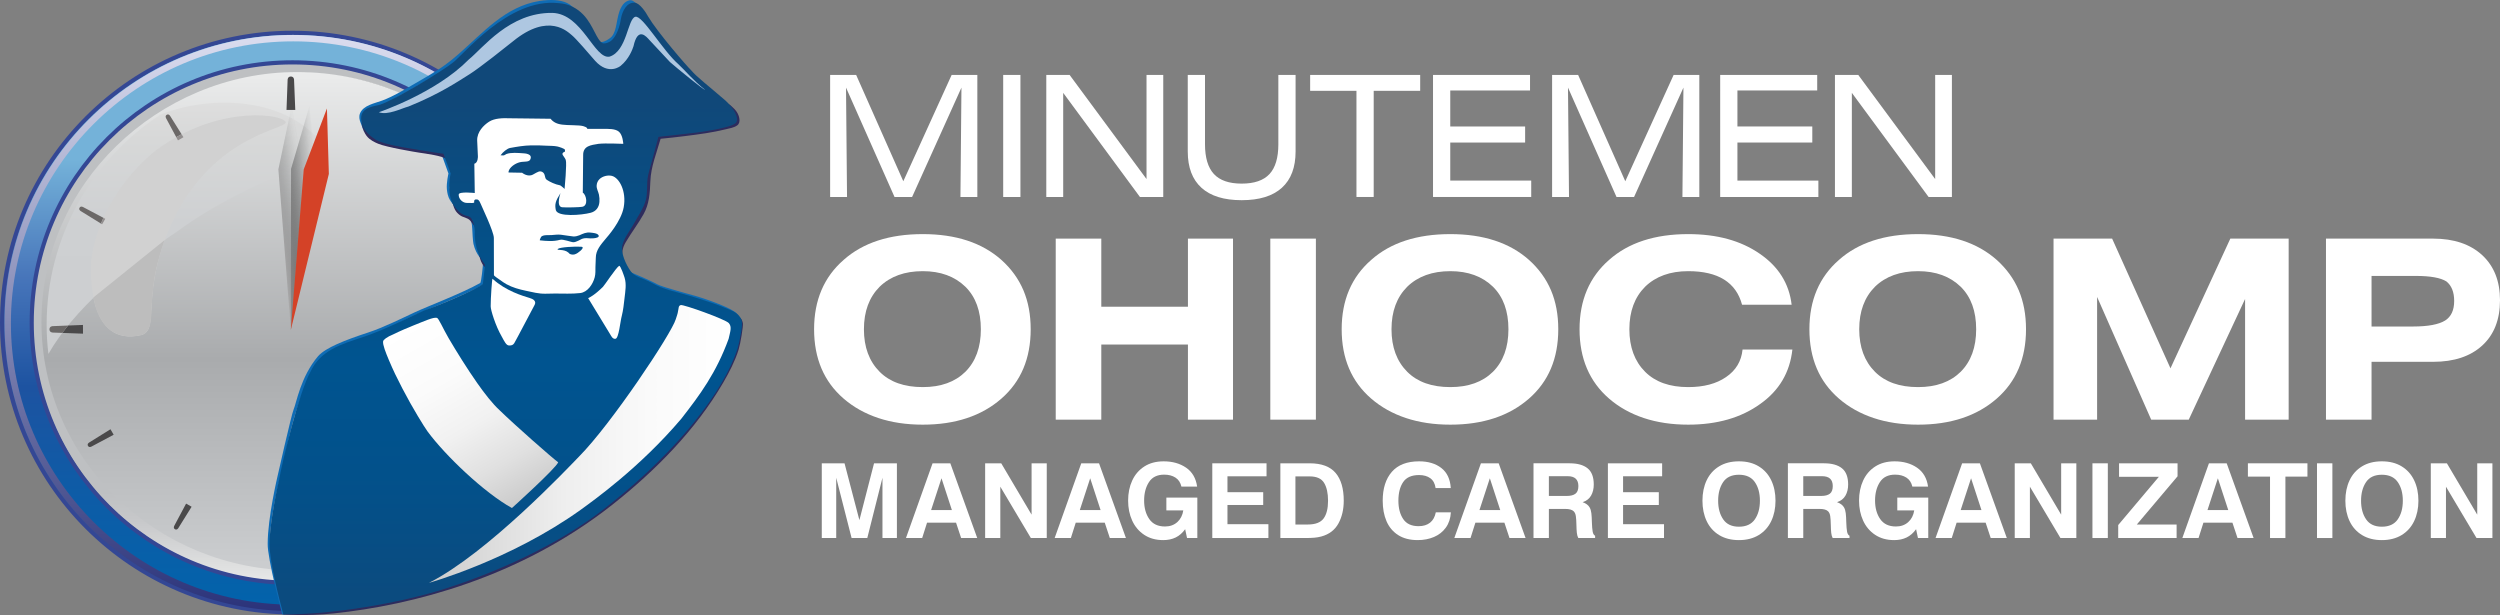 <?xml version="1.0" encoding="UTF-8"?>
<svg id="Logos" xmlns="http://www.w3.org/2000/svg" xmlns:xlink="http://www.w3.org/1999/xlink" viewBox="0 0 399.365 98.251">
  <rect x="0" y="0" width="399.365" height="98.251" fill="#808080" stroke="none"/>
  <defs>
    <style>
      .cls-1 {
        fill: url(#New_Gradient_Swatch_5);
        stroke: #344794;
        stroke-miterlimit: 10;
        stroke-width: .664px;
      }

      .cls-2 {
        fill: url(#linear-gradient);
      }

      .cls-3 {
        fill: #fff;
      }

      .cls-4 {
        fill: #6b6867;
      }

      .cls-5 {
        fill: #928e8e;
      }

      .cls-6 {
        fill: #aec7e1;
      }

      .cls-7 {
        fill: #bdbdbd;
      }

      .cls-8 {
        fill: #d44227;
      }

      .cls-9 {
        fill: #d1d1d1;
      }

      .cls-10 {
        fill: #0f6cb5;
      }

      .cls-11 {
        fill: #4a494a;
      }

      .cls-12 {
        fill: #2e2c5d;
      }

      .cls-13 {
        fill: url(#New_Gradient_Swatch_2);
      }

      .cls-14 {
        fill: url(#linear-gradient-8);
      }

      .cls-15 {
        fill: url(#linear-gradient-3);
      }

      .cls-16 {
        fill: url(#linear-gradient-4);
      }

      .cls-17 {
        fill: url(#linear-gradient-2);
      }

      .cls-18 {
        fill: url(#linear-gradient-6);
      }

      .cls-19 {
        fill: url(#linear-gradient-7);
      }

      .cls-20 {
        fill: url(#linear-gradient-5);
      }
    </style>
    <linearGradient id="linear-gradient" x1="36.869" y1="9.702" x2="36.869" y2="92.975" gradientUnits="userSpaceOnUse">
      <stop offset=".828" stop-color="#bec0c2"/>
      <stop offset=".883" stop-color="#c7c8ca"/>
      <stop offset=".975" stop-color="#e0e1e1"/>
      <stop offset="1" stop-color="#e9e9e9"/>
      <stop offset="1" stop-color="#fff"/>
    </linearGradient>
    <linearGradient id="linear-gradient-2" x1="47.472" y1="91.139" x2="47.472" y2="11.508" gradientUnits="userSpaceOnUse">
      <stop offset="0" stop-color="#ccced0"/>
      <stop offset=".424" stop-color="#a9abad"/>
      <stop offset="1" stop-color="#ebecec"/>
    </linearGradient>
    <linearGradient id="linear-gradient-3" x1="29.668" y1="56.54" x2="29.668" y2="16.4" gradientUnits="userSpaceOnUse">
      <stop offset="0" stop-color="#ccced0"/>
      <stop offset=".52" stop-color="#ced0d2"/>
      <stop offset=".854" stop-color="#d7d8d8"/>
      <stop offset="1" stop-color="#dedede"/>
    </linearGradient>
    <linearGradient id="linear-gradient-4" x1="43.689" y1="35.234" x2="49.68" y2="34.285" gradientUnits="userSpaceOnUse">
      <stop offset="0" stop-color="#b2b1b1" stop-opacity=".8"/>
      <stop offset=".033" stop-color="#aaa9a9" stop-opacity=".758"/>
      <stop offset=".264" stop-color="#797878" stop-opacity=".489"/>
      <stop offset=".483" stop-color="#525252" stop-opacity=".277"/>
      <stop offset=".685" stop-color="#363636" stop-opacity=".125"/>
      <stop offset=".864" stop-color="#252525" stop-opacity=".032"/>
      <stop offset="1" stop-color="#202020" stop-opacity="0"/>
    </linearGradient>
    <linearGradient id="New_Gradient_Swatch_2" data-name="New Gradient Swatch 2" x1="40.053" y1="30.94" x2="46.125" y2="30.94" gradientTransform="translate(2.71 7.371) rotate(-4.502)" gradientUnits="userSpaceOnUse">
      <stop offset="0" stop-color="#919191"/>
      <stop offset=".09" stop-color="#838383" stop-opacity=".88"/>
      <stop offset=".397" stop-color="#585858" stop-opacity=".503"/>
      <stop offset=".662" stop-color="#393939" stop-opacity=".23"/>
      <stop offset=".871" stop-color="#262626" stop-opacity=".062"/>
      <stop offset="1" stop-color="#202020" stop-opacity="0"/>
    </linearGradient>
    <linearGradient id="New_Gradient_Swatch_5" data-name="New Gradient Swatch 5" x1="46.729" y1="97.827" x2="46.729" y2="5.242" gradientUnits="userSpaceOnUse">
      <stop offset=".009" stop-color="#0263ab"/>
      <stop offset=".226" stop-color="#0f5ba6"/>
      <stop offset=".39" stop-color="#1d53a1"/>
      <stop offset=".577" stop-color="#4775ba"/>
      <stop offset=".781" stop-color="#74b2d9"/>
    </linearGradient>
    <linearGradient id="linear-gradient-5" x1="46.842" y1="97.618" x2="46.842" y2="5.584" gradientUnits="userSpaceOnUse">
      <stop offset=".001" stop-color="#2b337a"/>
      <stop offset="1" stop-color="#dbddef"/>
    </linearGradient>
    <linearGradient id="linear-gradient-6" x1="80.786" y1=".429" x2="80.786" y2="98.135" gradientUnits="userSpaceOnUse">
      <stop offset=".164" stop-color="#104879"/>
      <stop offset=".398" stop-color="#045088"/>
      <stop offset=".589" stop-color="#005490"/>
      <stop offset=".772" stop-color="#02518b"/>
      <stop offset=".965" stop-color="#0b4b7f"/>
    </linearGradient>
    <linearGradient id="linear-gradient-7" x1="68.511" y1="70.922" x2="116.717" y2="70.922" gradientUnits="userSpaceOnUse">
      <stop offset="0" stop-color="#cbcbcb"/>
      <stop offset=".158" stop-color="#d9d9d9"/>
      <stop offset=".444" stop-color="#eee"/>
      <stop offset=".727" stop-color="#fafafa"/>
      <stop offset="1" stop-color="#fff"/>
    </linearGradient>
    <linearGradient id="linear-gradient-8" x1="83.671" y1="80.062" x2="66.882" y2="50.983" gradientUnits="userSpaceOnUse">
      <stop offset="0" stop-color="#cbcbcb"/>
      <stop offset=".204" stop-color="#e0e0e0"/>
      <stop offset=".434" stop-color="#f1f1f1"/>
      <stop offset=".686" stop-color="#fbfbfb"/>
      <stop offset="1" stop-color="#fff"/>
    </linearGradient>
  </defs>
  <g id="MINUTEMEN_OHIOCOMP_MANAGED_CARE_ORGANIZATION" data-name="MINUTEMEN OHIOCOMP MANAGED CARE ORGANIZATION">
    <g>
      <path id="Clock_Edge_Inner_Rim_Light" data-name="Clock Edge Inner Rim Light" class="cls-2" d="M48.001,91.061c-20.771,0-37.941-14.504-40.27-34.52h0c-.178-1.535-.279-3.091-.279-4.669,0-13.995,6.798-25.239,17.428-33.031l.695-.451c.119-.186,4.374-3.041,10.201-4.895,6.298-2.003,11.662-1.976,13.71-1.847,8.774,.554,13.299,2.811,13.916,3.084,1.222,.542,1.697-.585,1.728-.679,.206-.616-14.875-8.049-32.096-1.986-.869,.306-2.082,.565-3.003,.988-1.427,.655-3.019,1.759-3.073,1.782-10.81,4.665-14.578,12.191-19.62,22.866-.013,.023-.026,.054-.037,.076-1.188,3.522-1.928,7.247-2.126,11.118,0,.016-.003,.03-.003,.044-.018,.361-.018,.726-.027,1.091-.026,1.82,.048,3.747,.248,5.736,.162,1.42,.396,2.818,.696,4.193v.002c4.089,18.675,20.755,33.012,40.701,33.012,7.998,0,15.462-2.604,21.809-6.503-6.05,3.574-13.05,4.588-20.597,4.588Z"/>
      <g id="Clock_Face" data-name="Clock Face">
        <path class="cls-17" d="M88.323,51.414c0,10.97-4.572,20.901-11.965,28.09-7.393,7.189-17.605,11.635-28.886,11.635s-21.493-4.446-28.886-11.635c-7.393-7.189-11.965-17.12-11.965-28.09s4.572-20.901,11.965-28.09c7.393-7.189,17.605-11.815,28.886-11.815s21.674,4.491,29.066,11.68,11.784,17.255,11.784,28.225Z"/>
      </g>
      <g id="Clock_Glint" data-name="Clock Glint">
        <path id="Clock_Glint_Large" data-name="Clock Glint Large" class="cls-15" d="M7.45,51.872c0,1.578,.101,3.135,.281,4.668,4.061-7.097,11.968-13.805,20.541-19.545,12.1-8.876,25.009-11.3,23.491-13.621-5.664-7.906-18.074-8.327-26.186-5.038C14.654,25.542,7.45,37.868,7.45,51.872Z"/>
        <path id="Clock_Glint_Small_Upper" data-name="Clock Glint Small Upper" class="cls-9" d="M22.638,53.501c-8.752,2.093-8.164-10.361-8.069-11.857,1.082-9.13,8.032-16.224,11.336-18.326,9.683-6.64,19.593-5,19.735-3.778,.143,1.222-13.469,2.102-19.565,19.462-3.132,9.12-.768,13.609-3.437,14.499Z"/>
        <path id="Clock_Glint_Small_Lower" data-name="Clock Glint Small Lower" class="cls-7" d="M22.555,53.535c-6.856,1.573-7.618-6.031-7.618-6.031l11.349-9.14s-.687,2.008-1.122,3.745c-.599,2.389-.791,4.448-.936,6.88-.079,1.318,.094,4.141-1.673,4.546Z"/>
      </g>
      <g id="Clock_Hands" data-name="Clock Hands">
        <polygon id="Clock_Hand_Left" data-name="Clock Hand Left" class="cls-16" points="46.456 52.707 48.548 27.14 46.609 16.86 44.47 27.055 46.456 52.707"/>
        <polygon id="Clock_Hand_Middle" data-name="Clock Hand Middle" class="cls-13" points="46.456 52.707 50.552 27.382 49.427 16.982 46.495 26.979 46.456 52.707"/>
        <polygon id="Clock_Hand_Main" data-name="Clock Hand Main" class="cls-8" points="46.456 52.707 52.532 27.781 52.227 17.325 48.518 27.06 46.456 52.707"/>
      </g>
      <path id="Clock_Body_Main" data-name="Clock Body Main" class="cls-1" d="M93.126,51.534c0,25.564-20.773,46.293-46.396,46.293S.332,77.098,.332,51.534,21.106,5.242,46.731,5.242s46.396,20.726,46.396,46.292ZM46.731,9.962C23.718,9.962,5.064,28.574,5.064,51.534s18.654,41.573,41.666,41.573,41.665-18.614,41.665-41.573S69.741,9.962,46.731,9.962Z"/>
      <g id="Clock_Edge_Outer_Rim_Light" data-name="Clock Edge Outer Rim Light">
        <path class="cls-20" d="M46.842,6.607c24.869,0,45.102,20.184,45.102,44.994s-20.232,44.994-45.102,44.994S1.741,76.41,1.741,51.601,21.973,6.607,46.842,6.607m0-1.023C21.368,5.584,.718,26.186,.718,51.601s20.651,46.017,46.125,46.017,46.125-20.603,46.125-46.017S72.316,5.584,46.842,5.584h0Z"/>
      </g>
      <path id="Clock_Tick_:40" data-name="Clock Tick :40" class="cls-11" d="M18.157,69.446l-.509-.877-3.407,2.125s-.372,.214-.184,.536,.558,.107,.558,.107l3.543-1.892Z"/>
      <path id="Clock_Tick_:00" data-name="Clock Tick :00" class="cls-11" d="M45.768,17.565l1.4-.005-.194-4.823s0-.515-.514-.514-.513,.517-.513,.517l-.179,4.824Z"/>
      <path id="Clock_Tick_:35" data-name="Clock Tick :35" class="cls-11" d="M30.608,80.952l-.88-.505-1.886,3.54s-.215,.37,.109,.556,.537-.186,.537-.186l2.12-3.406Z"/>
      <polygon id="Clock_Tick_:45_Main" data-name="Clock Tick :45 Main" class="cls-11" points="13.258 53.304 13.253 51.908 10.873 52.003 9.952 53.182 13.258 53.304"/>
      <path id="Clock_Tick_:45_Glint" data-name="Clock Tick :45 Glint" class="cls-4" d="M10.873,52.003l-2.454,.098s-.516,0-.515,.513,.518,.511,.518,.511l1.529,.057,.921-1.179Z"/>
      <path id="Clock_Tick_:50_Main" data-name="Clock Tick :50 Main" class="cls-4" d="M16.522,34.798l-3.255-1.724s-.371-.214-.558,.109,.186,.535,.186,.535l3.229,1.996,.398-.916Z"/>
      <path id="Clock_Tick_:55_Main" data-name="Clock Tick :55 Main" class="cls-4" d="M29.011,21.447l-1.834-2.927s-.214-.371-.537-.184-.107,.557-.107,.557l1.618,3.015,.861-.461Z"/>
      <polygon id="Clock_Tick_:55_Glint" data-name="Clock Tick :55 Glint" class="cls-5" points="28.428 22.427 29.307 21.919 29.011 21.447 28.149 21.908 28.428 22.427"/>
      <polygon id="Clock_Tick_:50_Glint" data-name="Clock Tick :50 Glint" class="cls-5" points="16.309 35.834 16.816 34.956 16.522 34.798 16.125 35.715 16.309 35.834"/>
      <g id="Soldier">
        <path id="Soldier_Border_Above_Ear" data-name="Soldier Border Above Ear" class="cls-10" d="M72.682,33.094c-.125-.456-.402-.451-.812-1.154-.309-.53-.423-1.103-.483-1.702-.1-1.002,.251-2.516,.251-2.516l-1.216-3.397,.367-.095,1.361,3.452-.309,2.347,.841,3.065Z"/>
        <g id="Soldier_Border_Left_Body" data-name="Soldier Border Left Body">
          <path class="cls-10" d="M45.077,98.136l.462,.02s-1.205-2.525-2.336-10.869c-.424-3.133,1.377-10.409,1.748-11.741,.377-1.353,1.326-6.84,2.381-9.922,.801-2.34,2.4-6.95,4.008-8.253,2.357-1.911,6.354-3.257,7.785-3.708,1.875-.591,5.711-2.676,7.283-3.357,4.395-1.904,8.869-3.695,10.397-4.61,.502-.301,.902-.949,.785-.842-.127,.116,.167-3.059,0-2.94-.136,.097-.446-.34-.435-.134,.029,.596-.284,3.339-.435,3.424-2.926,1.654-8.488,3.758-10.493,4.696-2.087,.976-4.962,2.41-7.388,3.207-3.757,1.234-6.798,2.422-8.021,3.783-2.808,3.303-3.454,7.471-3.928,8.564-.334,.771-2.567,10.668-2.567,10.668,0,0-1.552,6.564-1.562,10.713-.069,2.329,2.316,11.3,2.316,11.3Z"/>
        </g>
        <g id="Soldier_Border_Left_Cheek" data-name="Soldier Border Left Cheek">
          <path class="cls-10" d="M77.148,41.629s-1.085-.802-1.513-2.658c-.101-.44-.174-1.886-.196-2.41-.042-1.01-.213-1.246-.213-1.246l.469-.134,1.453,6.447Z"/>
        </g>
        <g id="Soldier_Border_Left_Jaw" data-name="Soldier Border Left Jaw">
          <path class="cls-12" d="M77.905,42.765s-.313,.312-.882-.657c-.472-.804-.558-1.916-.558-1.916l.677,1.37,.763,1.203Z"/>
        </g>
        <g id="Soldier_Border_Under_Ear" data-name="Soldier Border Under Ear">
          <path class="cls-12" d="M75.963,36.284c-.264-.088-.662-1.048-1.205-1.326-.737-.378-.993-.234-1.696-.935-.661-.659-.815-1.948-.815-1.948l.288,.437c-.178-.053,1.031,1.194,2.424,1.701,.394,.143,1.005,2.071,1.005,2.071Z"/>
        </g>
        <path id="Soldier_Border_Hat_Left_Top" data-name="Soldier Border Hat Left Top" class="cls-10" d="M87.547,.012c-.503,.024-.986,.081-1.413,.151-5.387,.878-8.938,5.017-12.809,8.412-.977,.857-2.004,1.68-3.054,2.371-1.454,.957-2.974,1.806-4.477,2.684-1.527,.893-3.057,1.795-4.716,2.425-1.192,.453-3.051,.735-3.578,2.088-.184,.472-.086,.966,.09,1.43,.194,.512,.399,1.017,.583,1.533-.163-.467-.194-1.831-.159-2.344,.026-.377,.298-.871,.682-1.109,.503-.311,1.255-.429,1.812-.641,.727-.276,1.443-.582,2.119-.969,.864-.496,1.728-.992,2.593-1.488l5.366-3.079c.153-.088,.352-.165,.488-.28,0,0,9.794-8.268,9.794-8.268l2.721-.938c.708-.244,1.417-.489,2.125-.733,.807-.278,1.549-.736,2.412-.569,.567,.11,1.13,.305,1.687,.456,.769,.208,2.034,.295,2.707,.731,0,0-.804-.521-1.105-.822-.916-.914-2.47-1.107-3.87-1.041Z"/>
        <path id="Soldier_Border_Hat_Left_Bottom" data-name="Soldier Border Hat Left Bottom" class="cls-12" d="M58.869,21.067l11.803,2.906s1,1.66,.804,1.503c-.753-.601-3.605-.95-4.52-1.092-.705-.11-5.183-.855-6.545-1.423-.542-.226-1.341-.591-1.843-1.243-.715-.927-.809-2.189-.804-2.205l1.105,1.553Z"/>
        <path id="Soldier_Border_Head_Right" data-name="Soldier Border Head Right" class="cls-12" d="M99.95,38.706c1.01-1.704,2.01-2.971,2.868-4.51,.885-1.587,1.005-3.307,1.076-5.256,.086-2.327,1.007-4.538,1.636-6.771,1.294-.12,2.585-.267,3.874-.428,2.197-.274,4.416-.562,6.567-1.096,.594-.147,1.259-.244,1.773-.598,.692-.477,.331-1.587-.038-2.153-.227-.347-.535-.651-.848-.92-.126-.108-.275-.26-.431-.324-.001,0-.226-.082-.199-.043,0,0,1.055,1.453,1.105,1.854s.1,.852-.452,1.153-11.1,1.654-11.703,2.004-2.21,7.617-2.059,6.615,.251,3.207-.201,4.059-5.823,6.881-4.169,8.418c1.268,1.178,.025-.021,1.2-2.004Z"/>
        <path id="Soldier_Border_Hat_Right_Peak" data-name="Soldier Border Hat Right Peak" class="cls-10" d="M95.736,6.636s.603,.451,1.005,.501,1.406-.501,1.808-.952,1.005-4.059,1.256-4.46,1.597-1.437,1.858-1.203c.05,.045,.101,.09,.159,.12-.574-.296-.735-.809-1.509-.52-.447,.167-.766,.517-1.005,.918-.514,.858-.643,1.9-.838,2.862-.135,.661-.287,1.378-.727,1.913-.289,.35-1.531,1.177-2.006,.821Z"/>
        <path id="Soldier_Border_Bottom_Curve" data-name="Soldier Border Bottom Curve" class="cls-12" d="M45.258,97.591v.54s3.375,.35,8.087-.145c12.406-1.303,29.662-5.656,44.487-17.368,6.846-5.408,13.288-11.915,17.708-19.513,.955-1.642,1.881-3.427,2.448-5.245,.296-.949,.774-3.82,.68-4.243-.167-.752-.42-.75-.379-.869,0,0-6.489,19.482-23.591,31.433-17.102,11.951-49.439,15.409-49.439,15.409Z"/>
        <path id="Soldier_Border_Shoulder_Right" data-name="Soldier Border Shoulder Right" class="cls-10" d="M117.685,50.081c.703,.852-1.055-.451-1.055-.451,0,0-4.42-1.453-5.073-1.704s-5.927-1.854-6.68-2.155-4.621-1.503-4.621-2.255,.552,0,.552,0c0,0,2.986,1.228,4.164,1.889,.804,.451,5.58,1.704,6.585,2.004,1.172,.351,5.424,1.819,6.128,2.671Z"/>
        <g id="Soldier_Main_Body" data-name="Soldier Main Body">
          <g id="Soldier_Body" data-name="Soldier Body">
            <path class="cls-18" d="M96.288,6.901c-1.008-.486-1.454-2.823-3.115-4.564-.952-.997-2.284-1.743-3.987-1.839-7.974-.86-15.264,8.432-16.923,9.562-1.103,.943-8.878,5.764-11.518,6.651-.834,.287-3.128,.315-3.056,2.295,.128,1.586,1.012,2.424,2.235,3.248,.923,.561,2.087,.764,3.033,.994,.37,.099,2.257,.426,4.092,.728s3.619,.579,3.782,.579c.257,.696,1.154,3.153,1.154,3.153,0,0-.656,2.899,.313,4.831,.612,.994,1.352,1.807,2.486,2.003,.476,.082,.96,.796,1.06,2.457,0,0-.256,2.955,1.581,5.214,.103,.174-.276,2.826-.285,3.125-.675,.81-7.945,3.822-9.065,4.145-.548,.115-6.417,3.189-10.24,4.412-3.277,1.08-6.694,2.064-8.27,5.551-1.757,3.039-4.548,14.602-4.974,17.131-.204,.779-1.541,7.004-1.541,10.328,0,2.656,1.495,8.63,2.21,11.225,7.594,.103,18.733-1.798,25.936-4.117,7.114-2.291,17.978-6.681,26.422-13.6,10.481-8.335,18.095-17.919,20.242-24.864,.303-1.174,.851-3.529,.606-4.401-.38-1.156-1.595-1.554-2.773-2.021-1.058-.451-2.363-.881-4.12-1.446-2.326-.749-4.798-1.321-5.373-1.572-.934-.272-1.831-.799-2.698-1.228-.9-.445-2.146-.681-2.751-1.546-.739-1.057-1.671-2.961-1.303-4.27,.346-1.231,1.214-2.227,1.812-3.334,.617-1.144,1.496-2.382,1.865-3.639,.385-1.311,.123-2.699,.398-4.026,.159-.769,.405-1.53,.608-2.288,.348-1.305,.696-2.609,1.045-3.914,0,0,6.266-.681,6.911-.795,.646-.114,5.054-.735,5.524-1.516,.47-.781-.385-2.258-1.709-3.48-2.677-2.316-4.727-3.893-5.439-4.788-.683-.625-5.482-6.193-6.92-8.627-.3-.581-1.353-2.225-2.193-2.229-1.182-.053-1.908,1.197-2.164,2.575,0,0-.313,2.501-1.595,3.538-.811,.54-1.298,.358-1.298,.358Z"/>
          </g>
          <path id="Soldier_Hat_Light_Blue_Wave" data-name="Soldier Hat Light Blue Wave" class="cls-6" d="M60.518,17.927s9.091-3.05,14.354-8.41c2.259-1.817,6.51-7.549,13.363-7.457,4.804,.129,6.704,7.478,9.152,6.985,2.789-.908,2.862-6.025,4.101-6.366,1.14-.285,4.336,5.362,6.92,7.614,.923,.852,2.458,2.682,4.206,4.034,.008,.228-4.71-3.634-5.582-4.412,0,0-2.768-2.946-3.267-3.5-.497-.554-1.864-2.245-2.568,.978-.152,.471-.72,2.048-2.058,3.128,0,0-1.895,1.605-4.073-.81-.854-.994-3.075-3.58-3.702-4.077-.627-.497-3.66-3.723-9.384,.937-.925,.739-5.322,4.259-6.991,5.298-1.922,1.204-4.798,3.154-9.726,5.143-1.138,.298-3.331,1.449-4.745,.915Z"/>
          <g id="Soldier_Uniform" data-name="Soldier Uniform">
            <path id="Soldier_Left_Collar" data-name="Soldier Left Collar" class="cls-3" d="M78.678,44.533c-.072-.145-.3,3.122-.293,4.389-.019,.563,.777,3.136,1.744,4.802,.463,.851,.753,1.463,1.183,1.463,.883,.057,.854-.515,1.438-1.467,0,0,2.534-4.776,2.605-4.923,.072-.148,.542-.829-.757-1.199-1.104-.343-3.756-1.094-5.92-3.065Z"/>
            <path id="Soldier_Right_Collar" data-name="Soldier Right Collar" class="cls-3" d="M93.955,47.626s3.362,5.54,3.504,5.754c.141,.213,.383,.824,.853,.739,.542-.029,.784-2.856,1.012-3.637,.235-.936,.34-1.918,.445-2.875,.118-1.07,.332-2.197,.007-3.251-.059-.191-.66-2.022-.879-1.885-.499,.312-2.355,3.146-2.578,3.352-.223,.206-1.324,1.336-2.365,1.804Z"/>
            <path id="Soldier_Right_Sash" data-name="Soldier Right Sash" class="cls-19" d="M92.49,72.942c-1.637,1.687-14.581,15.427-23.979,20.173,0,0,13.033-3.63,24.282-11.7,1.847-1.346,9.4-6.683,16.045-14.527,2.972-3.811,5.561-7.29,7.558-12.762,.263-1.199,.548-1.9,.035-2.506-.511-.605-7.268-3.013-7.682-2.885-.412,.128-.298,.454-.442,1.008-.035,.321-.212,.81-.354,1.25-.656,2.259-10.293,16.742-15.463,21.949"/>
            <path id="Soldier_Left_Sash" data-name="Soldier Left Sash" class="cls-14" d="M81.781,81.153s6.989-6.299,7.39-7.302c-.912-.653-6.935-5.946-9.376-8.33-1.09-1.002-2.344-2.592-3.559-4.324-1.56-2.221-3.301-5.007-4.58-7.192-.922-1.575-1.571-3.18-1.874-3.232-.603-.121-1.839,.467-3.807,1.244-.638,.257-2.004,.824-3.112,1.374-1.06,.43-1.627,.883-1.664,1.134-.078,.561,.418,1.784,.903,2.948,.725,1.718,1.249,2.793,2.179,4.589,1.624,3.131,3.533,6.201,4.02,6.861,2.81,3.822,9.075,9.811,13.48,12.232Z"/>
          </g>
          <path id="Soldier_Face" data-name="Soldier Face" class="cls-3" d="M97.727,28.092c-.637-.154-1.452,.055-1.932,.496-.302,.278-.466,.654-.484,1.062-.023,.513,.259,.951,.367,1.437,.084,.378,.107,.794,.077,1.179-.067,.854-.541,1.497-1.387,1.721-1.499,.397-5.277,.7-5.577-.425-.194-.94-.059-1.451,.755-2.72,0,0-.76,2.093,.223,2.264,.697,.071,2.919,0,3.232-.07,1.012-.157,.685-1.918,.099-2.259,0,0,.058-5.768,.058-5.981-.029-1.507,1.244-1.618,2.45-1.819,1.096-.128,3.788,0,3.958,0,0,0-.056-1.435-.726-1.961-.584-.483-1.779-.426-2.363-.426s-2.663-.002-2.663-.002l-.029-.125s-.213-.326-1.225-.412c-.666-.056-1.338-.046-2.006-.081-1.023-.054-1.926-.158-2.608-.998-1.438-.042-6.095-.05-6.492-.078-1.183-.05-2.467-.005-3.328,.548-.859,.553-1.941,1.619-1.898,3.011l.114,2.515s.043,1.037-.569,1.193l.07,4.674s-2.52-.284-2.563,.227c-.047,.55,.375,1.081,.873,1.273,.271,.105,.562,.08,.848,.08,.176,0,.616,.065,.758-.075,0,0-.114-.454,.256-.483,.37-.028,.526,.1,.797,.753,.058,.198,2.077,4.372,2.079,5.398s.014,5.937,.014,5.938c0,.144,.792,.64,.931,.745,.346,.26,.703,.505,1.082,.715,.95,.526,2.011,.811,3.067,1.037,1.02,.218,2.081,.496,3.13,.476,.514-.01,1.027-.019,1.541-.029,1.316,0,2.71,.073,4.017-.075,1.216-.137,2.052-1.446,2.333-2.528,.141-.542,.105-1.103,.115-1.658,.008-.489,.052-.981,.058-1.469,.014-1.179,.726-2.005,1.653-3.111,.154-.181,2.395-2.664,2.804-4.944,.465-2.577-.712-4.726-1.909-5.015Zm-14.322-.497l-2.179-.042c0-.582,.697-1.236,1.523-1.548,.826-.313,1.595-.029,1.922-.455,.556-1.023-.925-1.052-1.14-1.065-.779-.052-1.902-.163-2.644,.122-.108,.041-.335,.222-.445,.219l-.484-.014c.385-.54,1.067-1.094,1.537-1.179,1.132-.204,2.189-.388,3.343-.411,.819-.016,1.638,.003,2.455,.052,.581,.034,1.171,.008,1.744,.125,.168,.034,1.215,.336,1.215,.547v.269c-.854,.341-.126,.673,.125,1.324,.206,.534-.187,4.643-.187,4.643,0,0-.374-.368-.693-.569-.84-.156-1.666-.568-2.132-.879-.468-.31-.146-.954-.755-1.28-.439-.183-.616-.044-1.46,.425-.845,.469-1.746-.284-1.746-.284Zm8.059,13.075c-.258-.011-.534-.101-.642-.304-.768-.668-1.951-.284-1.722-.597,.398-.313,2.804-.412,3.745-.355,.52,.031,.063,.491-.122,.649-.268,.227-.572,.472-.916,.571-.095,.028-.217,.041-.343,.035Zm3.383-2.605c-.223,.022-.426,.022-.501,.016-.466-.035-.931-.094-1.379,.075-.228,.086-.89,.538-1.377,.538-.385,0-1.606-.534-2.156-.38-1.016,.285-2.1,.198-3.191,.079-.073-.008,.164-.513,.196-.552,.318-.372,1.217-.258,1.661-.288,.485-.033,1.013-.114,1.498-.056,.356,.042,1.809,.274,2.024,.281,.286,.007,.667-.077,.92-.187,.629-.274,1.094-.519,1.789-.434,.341,.042,1.112,.079,1.291,.44,.152,.307-.35,.427-.775,.469Z"/>
        </g>
      </g>
    </g>
    <g id="MINUTEMEN_OHIOCOMP_MANAGED_CARE_ORGANIZATION-2" data-name="MINUTEMEN OHIOCOMP MANAGED CARE ORGANIZATION">
      <g>
        <path class="cls-3" d="M140.308,66.778c-2.12-.707-3.967-1.74-5.54-3.101-3.147-2.72-4.72-6.413-4.72-11.08,0-4.64,1.573-8.333,4.72-11.08,3.093-2.746,7.306-4.12,12.64-4.12,5.28,0,9.466,1.374,12.56,4.12,1.573,1.414,2.746,3.034,3.52,4.86,.773,1.827,1.16,3.9,1.16,6.22,0,4.667-1.56,8.36-4.68,11.08-3.174,2.773-7.36,4.16-12.56,4.16-2.614,0-4.98-.354-7.1-1.06Zm13.9-7.381c1.653-1.652,2.48-3.92,2.48-6.8,0-2.906-.827-5.173-2.48-6.8-1.707-1.653-3.974-2.48-6.8-2.48-2.88,0-5.174,.827-6.88,2.48-1.68,1.68-2.52,3.947-2.52,6.8s.84,5.12,2.52,6.8c1.626,1.627,3.92,2.44,6.88,2.44,2.88,0,5.146-.813,6.8-2.44Z"/>
        <path class="cls-3" d="M168.648,38.118h7.28v10.88h13.84v-10.88h7.2v28.92h-7.2v-12h-13.84v12h-7.28v-28.92Z"/>
        <path class="cls-3" d="M202.927,38.118h7.28v28.92h-7.28v-28.92Z"/>
        <path class="cls-3" d="M224.587,66.778c-2.12-.707-3.967-1.74-5.54-3.101-3.147-2.72-4.72-6.413-4.72-11.08,0-4.64,1.573-8.333,4.72-11.08,3.093-2.746,7.306-4.12,12.64-4.12,5.28,0,9.466,1.374,12.56,4.12,1.573,1.414,2.746,3.034,3.521,4.86,.772,1.827,1.159,3.9,1.159,6.22,0,4.667-1.56,8.36-4.68,11.08-3.174,2.773-7.359,4.16-12.56,4.16-2.614,0-4.98-.354-7.1-1.06Zm13.9-7.381c1.653-1.652,2.479-3.92,2.479-6.8,0-2.906-.826-5.173-2.479-6.8-1.707-1.653-3.974-2.48-6.8-2.48-2.88,0-5.174,.827-6.88,2.48-1.68,1.68-2.52,3.947-2.52,6.8s.84,5.12,2.52,6.8c1.626,1.627,3.92,2.44,6.88,2.44,2.88,0,5.146-.813,6.8-2.44Z"/>
        <path class="cls-3" d="M262.587,66.778c-2.12-.707-3.967-1.74-5.54-3.101-3.146-2.72-4.72-6.413-4.72-11.08,0-4.64,1.573-8.333,4.72-11.08,3.094-2.746,7.307-4.12,12.641-4.12,4.586,0,8.385,1.04,11.4,3.12,3.012,2.054,4.719,4.774,5.119,8.16h-7.92c-.961-3.573-3.826-5.36-8.6-5.36-2.88,0-5.174,.827-6.88,2.48-1.681,1.68-2.521,3.947-2.521,6.8s.84,5.12,2.521,6.8c1.626,1.627,3.92,2.44,6.88,2.44,2.479,0,4.492-.533,6.039-1.6,1.574-1.066,2.453-2.533,2.641-4.4h7.959c-.398,3.653-2.105,6.547-5.119,8.68-3.066,2.214-6.906,3.32-11.52,3.32-2.614,0-4.98-.354-7.101-1.06Z"/>
        <path class="cls-3" d="M299.306,66.778c-2.12-.707-3.968-1.74-5.54-3.101-3.147-2.72-4.721-6.413-4.721-11.08,0-4.64,1.573-8.333,4.721-11.08,3.093-2.746,7.306-4.12,12.64-4.12,5.28,0,9.466,1.374,12.56,4.12,1.573,1.414,2.747,3.034,3.521,4.86,.773,1.827,1.16,3.9,1.16,6.22,0,4.667-1.561,8.36-4.681,11.08-3.174,2.773-7.359,4.16-12.56,4.16-2.614,0-4.98-.354-7.1-1.06Zm13.899-7.381c1.653-1.652,2.48-3.92,2.48-6.8,0-2.906-.827-5.173-2.48-6.8-1.707-1.653-3.974-2.48-6.8-2.48-2.88,0-5.174,.827-6.88,2.48-1.68,1.68-2.521,3.947-2.521,6.8s.841,5.12,2.521,6.8c1.626,1.627,3.92,2.44,6.88,2.44,2.88,0,5.146-.813,6.8-2.44Z"/>
        <path class="cls-3" d="M328.045,38.118h9.359l9.32,20.72,9.561-20.72h9.319v28.92h-6.96v-19.28l-9,19.28h-6l-8.64-19.601v19.601h-6.96v-28.92Z"/>
        <path class="cls-3" d="M388.686,38.118c3.306,0,5.92,.88,7.84,2.64,1.893,1.76,2.84,4.16,2.84,7.2,0,3.094-.947,5.507-2.84,7.24-1.894,1.733-4.507,2.6-7.84,2.6h-9.841v9.24h-7.279v-28.92h17.12Zm1.92,13.08c.96-.613,1.439-1.653,1.439-3.12,0-1.413-.413-2.453-1.239-3.12-.935-.586-2.561-.88-4.881-.88h-7.08v8.08h6.641c2.373,0,4.08-.32,5.12-.96Z"/>
      </g>
      <g>
        <path class="cls-3" d="M136.767,11.971l7.533,16.983,7.722-16.983h4.104V31.465h-2.7l.162-17.469-7.884,17.469h-2.808l-7.749-17.469,.162,17.469h-2.7V11.971h4.158Z"/>
        <path class="cls-3" d="M163.01,11.971V31.465h-2.754V11.971h2.754Z"/>
        <path class="cls-3" d="M170.867,11.971l12.285,16.632V11.971h2.673V31.465h-3.726l-12.258-16.632V31.465h-2.7V11.971h3.726Z"/>
        <path class="cls-3" d="M191.927,29.994c-1.458-1.323-2.187-3.253-2.187-5.792V11.971h2.754v11.07c0,2.142,.473,3.726,1.417,4.752,.945,1.026,2.425,1.539,4.441,1.539s3.497-.509,4.442-1.526c.945-1.017,1.417-2.605,1.417-4.765V11.971h2.754v12.231c0,2.538-.729,4.469-2.187,5.792-1.458,1.323-3.601,1.985-6.426,1.985s-4.968-.662-6.426-1.985Z"/>
        <path class="cls-3" d="M209.291,14.509v-2.538h17.577v2.538h-7.425V31.465h-2.754V14.509h-7.398Z"/>
        <path class="cls-3" d="M244.417,11.971v2.484h-12.744v5.751h11.96v2.565h-11.96v6.075h12.933v2.619h-15.687V11.971h15.498Z"/>
        <path class="cls-3" d="M252.1,11.971l7.533,16.983,7.722-16.983h4.104V31.465h-2.699l.162-17.469-7.885,17.469h-2.808l-7.749-17.469,.162,17.469h-2.7V11.971h4.158Z"/>
        <path class="cls-3" d="M290.291,11.971v2.484h-12.744v5.751h11.961v2.565h-11.961v6.075h12.932v2.619h-15.686V11.971h15.498Z"/>
        <path class="cls-3" d="M296.851,11.971l12.285,16.632V11.971h2.673V31.465h-3.726l-12.258-16.632V31.465h-2.7V11.971h3.726Z"/>
      </g>
      <g>
        <path class="cls-3" d="M131.276,74.012h3.635l2.374,9.08,2.34-9.08h3.652v11.936h-2.307v-9.628l-2.424,9.628h-2.506l-2.457-9.628v9.628h-2.307v-11.936Z"/>
        <path class="cls-3" d="M148.972,74.012h2.839l4.299,11.936h-2.573l-.813-2.457h-4.631l-.78,2.457h-2.59l4.25-11.936Zm3.088,7.47l-1.66-5.079-1.66,5.079h3.32Z"/>
        <path class="cls-3" d="M157.371,74.012h2.573l4.847,8.2v-8.2h2.424v11.936h-2.54l-4.88-8.2v8.2h-2.423v-11.936Z"/>
        <path class="cls-3" d="M172.726,74.012h2.839l4.299,11.936h-2.573l-.813-2.457h-4.631l-.78,2.457h-2.59l4.25-11.936Zm3.088,7.47l-1.66-5.079-1.66,5.079h3.32Z"/>
        <path class="cls-3" d="M182.777,85.433c-.846-.564-1.485-1.322-1.917-2.274-.432-.951-.647-2.014-.647-3.187,0-1.195,.218-2.267,.656-3.213,.437-.946,1.082-1.692,1.934-2.24s1.881-.822,3.088-.822c1.405,0,2.601,.338,3.585,1.013s1.571,1.683,1.76,3.021h-2.507c-.155-.653-.476-1.135-.963-1.444s-1.084-.465-1.792-.465c-1.107,0-1.917,.398-2.432,1.195s-.772,1.776-.772,2.938c0,1.184,.274,2.172,.822,2.963s1.386,1.187,2.515,1.187c.786,0,1.438-.232,1.958-.697s.841-1.09,.963-1.876h-2.706v-2.041h4.947v6.457h-1.644l-.299-1.411c-.432,.598-.935,1.038-1.511,1.32-.575,.281-1.239,.423-1.992,.423-1.185,0-2.2-.282-3.046-.847Z"/>
        <path class="cls-3" d="M193.659,74.012h8.665v2.075h-6.242v2.54h5.71v2.042h-5.71v3.07h6.541v2.208h-8.964v-11.936Z"/>
        <path class="cls-3" d="M209.213,74.012c1.892,0,3.273,.512,4.142,1.536,.869,1.023,1.303,2.504,1.303,4.44,0,1.394-.285,2.608-.855,3.644-.57,1.034-1.475,1.724-2.714,2.066-.365,.1-.747,.166-1.145,.199s-.863,.05-1.395,.05h-4.017v-11.936h4.681Zm2.224,8.814c.476-.642,.714-1.588,.714-2.838,0-1.206-.21-2.155-.631-2.848-.42-.691-1.189-1.037-2.307-1.037h-2.274v7.686h1.976c1.206,0,2.047-.32,2.523-.963Z"/>
        <path class="cls-3" d="M223.347,85.475c-.835-.537-1.455-1.275-1.859-2.217-.404-.94-.606-2.03-.606-3.27,0-1.959,.487-3.497,1.461-4.615,.974-1.117,2.423-1.677,4.349-1.677,1.46,0,2.647,.357,3.561,1.071s1.414,1.778,1.502,3.195h-2.424c-.1-.708-.382-1.231-.847-1.569-.465-.337-1.062-.506-1.792-.506-1.185,0-2.031,.373-2.54,1.12-.509,.747-.764,1.741-.764,2.98,0,1.184,.254,2.157,.764,2.921,.509,.764,1.328,1.146,2.457,1.146,.752,0,1.364-.185,1.834-.556s.777-.922,.921-1.652h2.407c-.056,.963-.324,1.776-.805,2.44s-1.112,1.162-1.893,1.494-1.646,.498-2.598,.498c-1.251,0-2.294-.269-3.129-.805Z"/>
        <path class="cls-3" d="M236.569,74.012h2.839l4.299,11.936h-2.572l-.814-2.457h-4.631l-.779,2.457h-2.59l4.25-11.936Zm3.087,7.47l-1.659-5.079-1.66,5.079h3.319Z"/>
        <path class="cls-3" d="M250.762,74.012c1.239,0,2.188,.266,2.848,.797,.658,.531,.987,1.395,.987,2.59,0,.687-.144,1.278-.432,1.776s-.736,.847-1.345,1.046c.531,.188,.902,.465,1.112,.829,.144,.244,.238,.557,.282,.938s.072,.86,.083,1.436c.022,.653,.063,1.151,.124,1.494,.062,.343,.191,.564,.391,.664v.365h-2.689c-.122-.232-.199-.512-.232-.838-.033-.327-.056-.75-.066-1.271-.011-.586-.041-1.048-.091-1.386s-.164-.595-.341-.772c-.255-.254-.708-.382-1.361-.382h-2.605v4.648h-2.457v-11.936h5.793Zm.913,4.855c.31-.237,.465-.645,.465-1.22,0-1.052-.57-1.577-1.71-1.577h-3.004v3.154h2.888c.598,0,1.052-.119,1.361-.357Z"/>
        <path class="cls-3" d="M256.855,74.012h8.665v2.075h-6.241v2.54h5.71v2.042h-5.71v3.07h6.54v2.208h-8.964v-11.936Z"/>
        <path class="cls-3" d="M274.624,85.475c-.88-.537-1.544-1.281-1.992-2.233-.448-.951-.672-2.036-.672-3.253,0-1.229,.224-2.316,.672-3.263s1.109-1.688,1.984-2.224c.874-.537,1.931-.806,3.17-.806s2.297,.269,3.171,.806c.874,.536,1.538,1.277,1.992,2.224,.453,.946,.681,2.034,.681,3.263,0,1.217-.228,2.302-.681,3.253-.454,.952-1.121,1.696-2,2.233-.88,.536-1.935,.805-3.163,.805s-2.282-.269-3.162-.805Zm5.702-2.507c.542-.78,.813-1.773,.813-2.979s-.271-2.2-.813-2.98c-.542-.78-1.389-1.17-2.54-1.17s-1.991,.393-2.522,1.179-.797,1.776-.797,2.972,.268,2.186,.805,2.971c.537,.786,1.375,1.179,2.515,1.179,1.151,0,1.998-.39,2.54-1.17Z"/>
        <path class="cls-3" d="M291.399,74.012c1.239,0,2.188,.266,2.848,.797,.658,.531,.987,1.395,.987,2.59,0,.687-.144,1.278-.432,1.776s-.736,.847-1.345,1.046c.531,.188,.902,.465,1.112,.829,.144,.244,.238,.557,.282,.938s.072,.86,.083,1.436c.022,.653,.063,1.151,.124,1.494,.062,.343,.191,.564,.391,.664v.365h-2.689c-.122-.232-.199-.512-.232-.838-.033-.327-.056-.75-.066-1.271-.011-.586-.041-1.048-.091-1.386s-.164-.595-.341-.772c-.255-.254-.708-.382-1.361-.382h-2.605v4.648h-2.457v-11.936h5.793Zm.913,4.855c.31-.237,.465-.645,.465-1.22,0-1.052-.57-1.577-1.71-1.577h-3.004v3.154h2.888c.598,0,1.052-.119,1.361-.357Z"/>
        <path class="cls-3" d="M299.54,85.433c-.847-.564-1.485-1.322-1.917-2.274-.432-.951-.647-2.014-.647-3.187,0-1.195,.219-2.267,.655-3.213,.438-.946,1.082-1.692,1.935-2.24,.852-.548,1.881-.822,3.087-.822,1.405,0,2.601,.338,3.586,1.013s1.571,1.683,1.76,3.021h-2.507c-.155-.653-.476-1.135-.963-1.444s-1.085-.465-1.793-.465c-1.106,0-1.917,.398-2.432,1.195s-.771,1.776-.771,2.938c0,1.184,.273,2.172,.821,2.963s1.386,1.187,2.515,1.187c.786,0,1.438-.232,1.959-.697s.841-1.09,.963-1.876h-2.706v-2.041h4.947v6.457h-1.644l-.299-1.411c-.432,.598-.936,1.038-1.511,1.32-.575,.281-1.239,.423-1.992,.423-1.184,0-2.199-.282-3.046-.847Z"/>
        <path class="cls-3" d="M313.443,74.012h2.838l4.3,11.936h-2.573l-.813-2.457h-4.631l-.78,2.457h-2.59l4.25-11.936Zm3.087,7.47l-1.66-5.079-1.659,5.079h3.319Z"/>
        <path class="cls-3" d="M321.843,74.012h2.573l4.847,8.2v-8.2h2.424v11.936h-2.54l-4.88-8.2v8.2h-2.424v-11.936Z"/>
        <path class="cls-3" d="M334.26,74.012h2.457v11.936h-2.457v-11.936Z"/>
        <path class="cls-3" d="M338.376,83.873l6.49-7.702h-6.357v-2.158h9.346v2.075l-6.507,7.702h6.357v2.158h-9.329v-2.075Z"/>
        <path class="cls-3" d="M352.868,74.012h2.838l4.3,11.936h-2.573l-.813-2.457h-4.631l-.78,2.457h-2.59l4.25-11.936Zm3.087,7.47l-1.66-5.079-1.659,5.079h3.319Z"/>
        <path class="cls-3" d="M362.629,76.137h-3.536v-2.125h9.512v2.125h-3.52v9.811h-2.456v-9.811Z"/>
        <path class="cls-3" d="M370.132,74.012h2.457v11.936h-2.457v-11.936Z"/>
        <path class="cls-3" d="M377.327,85.475c-.88-.537-1.544-1.281-1.992-2.233-.448-.951-.672-2.036-.672-3.253,0-1.229,.224-2.316,.672-3.263s1.109-1.688,1.984-2.224c.874-.537,1.931-.806,3.17-.806s2.297,.269,3.171,.806c.874,.536,1.538,1.277,1.992,2.224,.453,.946,.681,2.034,.681,3.263,0,1.217-.228,2.302-.681,3.253-.454,.952-1.121,1.696-2,2.233-.88,.536-1.935,.805-3.163,.805s-2.282-.269-3.162-.805Zm5.702-2.507c.542-.78,.813-1.773,.813-2.979s-.271-2.2-.813-2.98-1.389-1.17-2.54-1.17-1.991,.393-2.522,1.179-.797,1.776-.797,2.972,.268,2.186,.805,2.971c.537,.786,1.375,1.179,2.515,1.179,1.151,0,1.998-.39,2.54-1.17Z"/>
        <path class="cls-3" d="M388.309,74.012h2.573l4.847,8.2v-8.2h2.424v11.936h-2.54l-4.88-8.2v8.2h-2.424v-11.936Z"/>
      </g>
    </g>
  </g>
</svg>